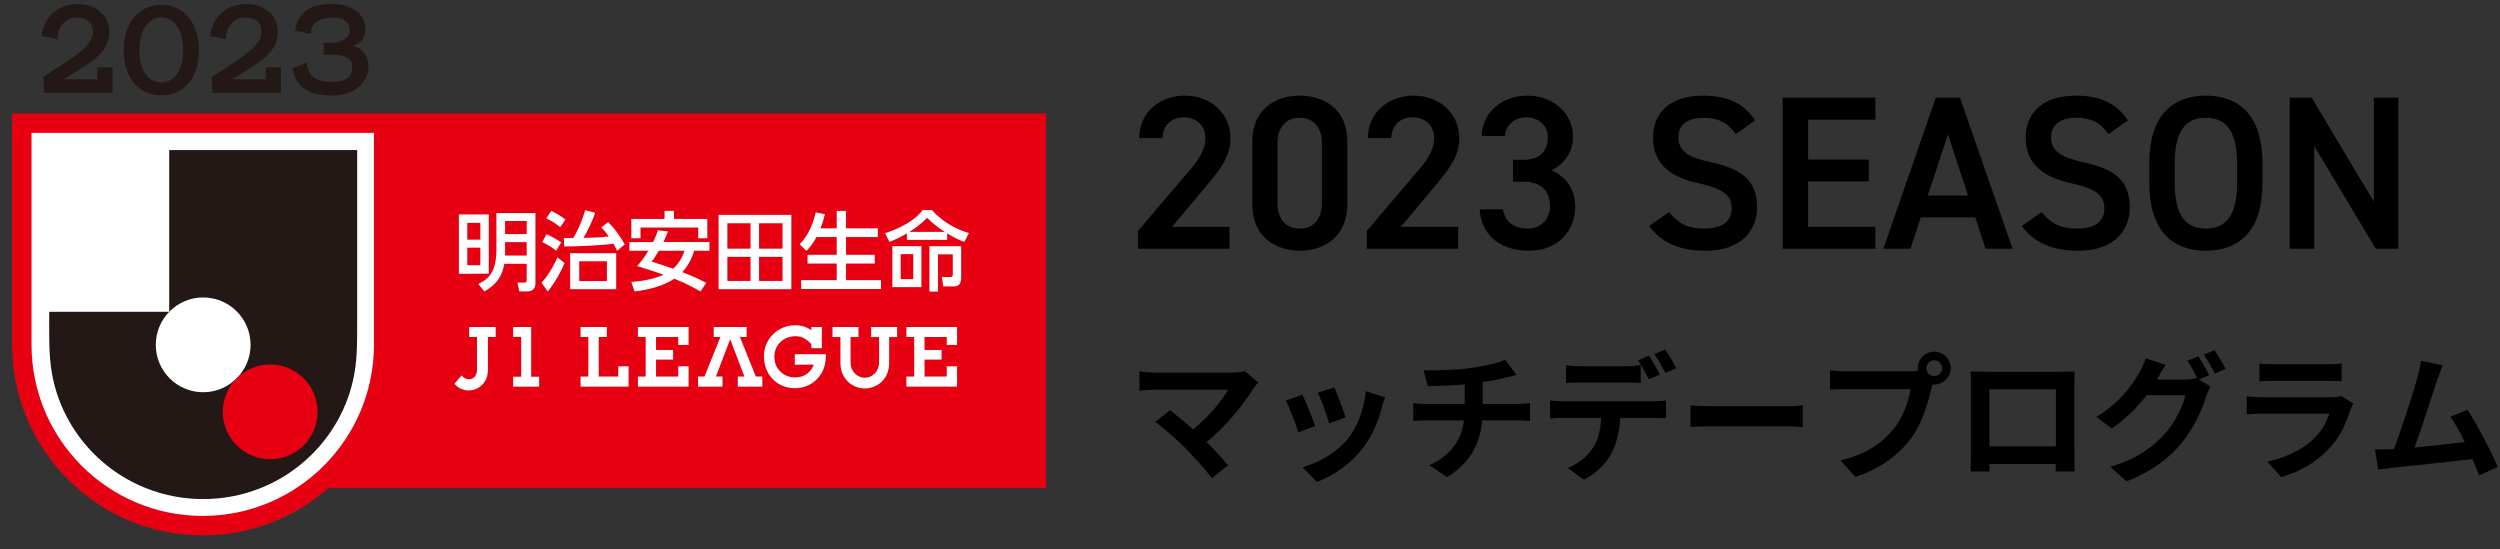 <?xml version="1.0" encoding="UTF-8"?>
<svg id="_レイヤー_1" data-name="レイヤー 1" xmlns="http://www.w3.org/2000/svg" viewBox="0 0 264 58">
  <rect x="0" y="0" width="264" height="58" fill="#333333" stroke="none"/>
  <defs>
    <style>
      .cls-1 {
        fill: #fff;
      }

      .cls-2 {
        fill: none;
      }

      .cls-3 {
        fill: #e60012;
      }

      .cls-4 {
        fill: #231815;
      }
    </style>
  </defs>
  <g>
    <path d="m132.38,40.991c-1.047,1.701-2.908,4.028-4.958,5.686.829.829,1.687,1.774,2.254,2.458l-1.701,1.353c-.611-.814-1.833-2.181-2.777-3.141-.844-.858-2.327-2.167-3.199-2.792l1.541-1.236c.582.436,1.541,1.221,2.458,2.021,1.643-1.309,3.01-2.996,3.693-4.188h-7.692c-.582,0-1.367.073-1.673.102v-2.036c.378.058,1.178.131,1.673.131h8.07c.553,0,1.047-.058,1.353-.16l1.454,1.192c-.204.232-.378.421-.495.611Z"/>
    <path d="m138.881,44.989l-1.774.669c-.247-.785-.974-2.719-1.323-3.359l1.745-.625c.363.742,1.062,2.501,1.353,3.315Zm7.038-1.963c-.378,1.469-.989,2.981-1.978,4.261-1.353,1.745-3.17,2.966-4.871,3.606l-1.527-1.556c1.6-.422,3.621-1.527,4.828-3.039.988-1.236,1.687-3.17,1.861-4.988l2.035.654c-.174.465-.262.771-.349,1.062Zm-3.824,1.062l-1.745.611c-.175-.712-.814-2.472-1.178-3.229l1.73-.567c.276.625.988,2.516,1.192,3.185Z"/>
    <path d="m155.285,38.868c1.454-.204,2.938-.538,3.664-.873l1.192,1.6c-.494.116-.872.218-1.119.276-.713.189-1.57.349-2.443.48v2.312h3.665c.319,0,1.003-.058,1.323-.087v1.876c-.393-.029-.888-.059-1.28-.059h-3.766c-.219,2.443-1.266,4.508-3.723,5.991l-1.847-1.265c2.21-1.018,3.373-2.574,3.649-4.726h-3.999c-.45,0-.988.029-1.367.059v-1.876c.394.043.888.087,1.338.087h4.102v-2.064c-1.396.116-2.923.16-3.897.189l-.451-1.687c1.105.029,3.359,0,4.959-.232Z"/>
    <path d="m165.087,42.372h9.524c.306,0,.945-.029,1.323-.087v1.891c-.363-.029-.916-.044-1.323-.044h-3.505c-.087,1.498-.407,2.719-.931,3.737-.509,1.018-1.628,2.138-2.923,2.792l-1.701-1.236c1.032-.393,2.051-1.222,2.632-2.08.597-.901.844-1.992.902-3.214h-3.999c-.422,0-.989.029-1.396.058v-1.905c.437.058.945.087,1.396.087Zm1.847-3.694h4.755c.494,0,1.076-.043,1.57-.116v1.876c-.494-.029-1.062-.043-1.57-.043h-4.755c-.495,0-1.12.014-1.557.043v-1.876c.466.073,1.062.116,1.557.116Zm8.347.873l-1.163.509c-.306-.596-.757-1.469-1.149-2.021l1.164-.48c.363.538.872,1.454,1.148,1.992Zm1.745-.669l-1.163.509c-.306-.611-.771-1.454-1.164-2.007l1.149-.48c.378.553.916,1.469,1.178,1.978Z"/>
    <path d="m180.864,42.895h7.81c.683,0,1.323-.058,1.701-.087v2.283c-.35-.015-1.091-.073-1.701-.073h-7.81c-.828,0-1.803.029-2.341.073v-2.283c.523.044,1.585.087,2.341.087Z"/>
    <path d="m204.262,37.137c.945,0,1.73.785,1.73,1.745,0,.945-.785,1.73-1.73,1.73-.059,0-.131,0-.189-.014-.044.16-.072.305-.116.436-.334,1.425-.96,3.679-2.182,5.293-1.309,1.745-3.257,3.185-5.846,4.028l-1.585-1.745c2.88-.669,4.522-1.934,5.7-3.417.96-1.207,1.513-2.85,1.702-4.101h-6.763c-.668,0-1.366.029-1.729.058v-2.05c.421.058,1.25.116,1.729.116h6.733c.203,0,.523-.014.829-.058-.015-.087-.029-.174-.029-.276,0-.959.785-1.745,1.745-1.745Zm0,2.574c.45,0,.828-.378.828-.829,0-.465-.378-.843-.828-.843-.466,0-.844.378-.844.843,0,.451.378.829.844.829Z"/>
    <path d="m209.643,39.26h7.997c.364,0,.917,0,1.44-.029-.029.437-.029.974-.029,1.411v7.125c0,.567.029,1.963.029,2.021h-2.007c0-.029.015-.363.015-.785h-7.01c.015.407.015.742.015.785h-2.007c0-.073.044-1.338.044-2.036v-7.111c0-.407,0-1.003-.029-1.411.597.015,1.149.029,1.542.029Zm.436,7.881h7.024v-6.035h-7.024v6.035Z"/>
    <path d="m233.288,39.623l-1.076.451,1.236.756c-.16.276-.363.684-.479,1.047-.393,1.294-1.222,3.229-2.545,4.842-1.382,1.702-3.127,3.025-5.86,4.115l-1.716-1.541c2.966-.887,4.58-2.152,5.86-3.606.988-1.12,1.832-2.879,2.064-3.956h-4.086c-.975,1.265-2.239,2.545-3.68,3.519l-1.628-1.221c2.545-1.542,3.824-3.432,4.537-4.683.218-.349.523-1.018.654-1.512l2.138.698c-.35.509-.728,1.163-.888,1.483-.015.029-.029.044-.043.073h2.908c.45,0,.945-.073,1.265-.174l.102.058c-.29-.582-.697-1.353-1.062-1.876l1.149-.465c.363.523.887,1.454,1.148,1.992Zm1.745-.669l-1.148.495c-.306-.611-.771-1.454-1.178-2.007l1.148-.465c.378.538.916,1.469,1.178,1.978Z"/>
    <path d="m248.222,43.215c-.437,1.411-1.062,2.821-2.152,4.028-1.469,1.628-3.33,2.617-5.191,3.141l-1.439-1.643c2.182-.451,3.927-1.411,5.031-2.545.786-.8,1.236-1.701,1.498-2.516h-7.023c-.349,0-1.076.015-1.687.073v-1.89c.61.043,1.235.087,1.687.087h7.198c.465,0,.857-.058,1.062-.146l1.294.8c-.102.189-.218.451-.276.611Zm-8.114-4.755h5.599c.451,0,1.163-.015,1.57-.073v1.876c-.393-.029-1.076-.044-1.6-.044h-5.569c-.465,0-1.091.015-1.512.044v-1.876c.407.058,1.018.073,1.512.073Z"/>
    <path d="m257.34,40.191c-.466,1.425-1.644,5.119-2.37,7.067,1.773-.174,3.839-.407,5.308-.582-.509-1.047-1.047-2.021-1.527-2.661l1.818-.742c1.032,1.571,2.516,4.421,3.185,6.049l-1.963.873c-.189-.494-.422-1.09-.698-1.716-2.356.276-6.762.742-8.595.931-.363.043-.901.116-1.366.174l-.335-2.123c.494,0,1.12,0,1.6-.014.116,0,.262-.015.393-.015.844-2.152,2.094-6.137,2.516-7.649.204-.742.291-1.192.35-1.687l2.312.48c-.188.436-.407.974-.625,1.614Z"/>
  </g>
  <g>
    <path d="m129.83,26.268h-9.646v-1.897l5.482-6.431c1.041-1.203,1.619-2.244,1.619-3.354,0-1.458-1.087-2.198-2.267-2.198-1.249,0-2.198.763-2.268,2.198h-2.452c0-2.707,2.175-4.488,4.812-4.488,2.729,0,4.835,1.851,4.835,4.534,0,2.013-1.388,3.585-2.405,4.812l-3.771,4.511h6.061v2.313Z"/>
    <path d="m137.257,26.476c-2.66,0-5.02-1.573-5.02-4.881v-6.593c0-3.4,2.359-4.904,5.02-4.904s5.021,1.503,5.021,4.881v6.616c0,3.308-2.36,4.881-5.021,4.881Zm0-14.041c-1.457,0-2.359.995-2.359,2.707v6.292c0,1.711.902,2.706,2.359,2.706,1.435,0,2.337-.995,2.337-2.706v-6.292c0-1.712-.902-2.707-2.337-2.707Z"/>
    <path d="m153.986,26.268h-9.646v-1.897l5.482-6.431c1.041-1.203,1.619-2.244,1.619-3.354,0-1.458-1.087-2.198-2.267-2.198-1.249,0-2.198.763-2.268,2.198h-2.452c0-2.707,2.175-4.488,4.812-4.488,2.729,0,4.835,1.851,4.835,4.534,0,2.013-1.388,3.585-2.405,4.812l-3.771,4.511h6.061v2.313Z"/>
    <path d="m159.772,16.876h1.11c1.665,0,2.567-.879,2.567-2.383,0-1.157-.902-2.105-2.267-2.105-1.296,0-2.151.856-2.268,1.966h-2.452c.069-2.568,2.244-4.256,4.812-4.256,2.799,0,4.835,1.92,4.835,4.326,0,1.735-1.018,2.938-2.267,3.562,1.457.647,2.498,1.897,2.498,3.863,0,2.521-1.805,4.626-4.881,4.626-3.238,0-5.066-1.851-5.205-4.372h2.452c.185,1.156.995,2.035,2.637,2.035,1.389,0,2.337-1.018,2.337-2.359,0-1.619-.948-2.591-2.799-2.591h-1.11v-2.313Z"/>
    <path d="m183.301,14.17c-.786-1.087-1.643-1.735-3.446-1.735-1.643,0-2.614.74-2.614,2.082,0,1.527,1.203,2.128,3.424,2.614,3.215.694,4.881,1.897,4.881,4.765,0,2.383-1.597,4.58-5.437,4.58-2.729,0-4.649-.833-5.968-2.614l2.104-1.458c.949,1.134,1.897,1.735,3.725,1.735,2.197,0,2.892-.971,2.892-2.128,0-1.272-.717-2.059-3.493-2.66-3.076-.648-4.812-2.128-4.812-4.835,0-2.405,1.573-4.418,5.32-4.418,2.545,0,4.326.856,5.46,2.614l-2.036,1.458Z"/>
    <path d="m198.04,10.307v2.336h-7.102v4.21h6.407v2.313h-6.407v4.789h7.102v2.313h-9.785v-15.961h9.785Z"/>
    <path d="m198.875,26.268l5.552-15.961h2.545l5.552,15.961h-2.846l-1.087-3.308h-5.76l-1.087,3.308h-2.869Zm4.696-5.621h4.256l-2.128-6.454-2.128,6.454Z"/>
    <path d="m222.658,14.17c-.786-1.087-1.643-1.735-3.446-1.735-1.643,0-2.614.74-2.614,2.082,0,1.527,1.203,2.128,3.424,2.614,3.215.694,4.881,1.897,4.881,4.765,0,2.383-1.597,4.58-5.437,4.58-2.729,0-4.649-.833-5.968-2.614l2.104-1.458c.949,1.134,1.897,1.735,3.725,1.735,2.197,0,2.892-.971,2.892-2.128,0-1.272-.717-2.059-3.493-2.66-3.076-.648-4.812-2.128-4.812-4.835,0-2.405,1.573-4.418,5.32-4.418,2.545,0,4.326.856,5.46,2.614l-2.036,1.458Z"/>
    <path d="m232.931,26.476c-3.562,0-5.968-2.151-5.968-7.171v-2.036c0-5.02,2.405-7.171,5.968-7.171,3.586,0,5.991,2.151,5.991,7.171v2.036c0,5.02-2.405,7.171-5.991,7.171Zm-3.284-7.171c0,3.447,1.156,4.834,3.284,4.834s3.309-1.388,3.309-4.834v-2.036c0-3.447-1.18-4.834-3.309-4.834s-3.284,1.388-3.284,4.834v2.036Z"/>
    <path d="m253.268,10.307v15.961h-2.383l-6.5-10.849v10.849h-2.591v-15.961h2.313l6.569,10.988v-10.988h2.591Z"/>
  </g>
  <g>
    <g>
      <g>
        <path class="cls-2" d="m111.498,10.945H.246v25.457c0,11.67,9.493,21.164,21.161,21.164,4.992,0,9.817-1.769,13.632-4.988h76.458V10.945h0Z"/>
        <path class="cls-3" d="m1.274,11.973v24.429c0,11.103,9.031,20.136,20.133,20.136,5.07,0,9.708-1.884,13.252-4.988h75.812V11.973H1.274Z"/>
        <path class="cls-1" d="m39.488,36.401c0,9.985-8.097,18.081-18.081,18.081S3.329,46.387,3.329,36.401V14.028h36.159v22.374Z"/>
        <g>
          <path class="cls-4" d="m5.195,33.767v-.839h12.673V15.85h19.85v17.917c0,.935.005,1.869-.023,2.804-.028.937-.099,1.864-.256,2.79-.316,1.857-.96,3.618-1.903,5.247-2.908,5.025-8.276,8.105-14.08,8.091-5.803.014-11.172-3.066-14.08-8.091-.943-1.629-1.587-3.389-1.903-5.247-.158-.926-.228-1.853-.256-2.79-.028-.935-.023-1.869-.023-2.804Z"/>
          <circle class="cls-1" cx="21.456" cy="36.415" r="5.004"/>
          <circle class="cls-3" cx="28.533" cy="43.491" r="5.004"/>
        </g>
      </g>
      <path class="cls-1" d="m50.726,23.538v1.771h-1.38v-1.771h1.38Zm-2.267-.89v6.27l3.156-.017v-6.253h-3.156Zm2.267,3.509v1.848h-1.38v-1.848h1.38Zm1.694-3.661v3.769c0,2.371-.707,3.148-1.912,3.722l.635.786c1.519-.833,1.934-1.911,2.115-2.919h2.361v1.661c0,.281-.05.325-.286.325h-.69l.199.934h.882c.19,0,.819-.098.819-.786v-7.491h-4.122Zm3.199.841v1.38h-2.281v-1.38h2.281Zm0,2.231v1.414h-2.281v-1.414h2.281Zm8.47,2.024v2.088h-2.921v-2.088h2.921Zm-3.882-.856v3.803h4.862v-3.803h-4.862Zm-.672-1.594l.054.89c1.188,0,4.306-.127,5.189-.307.214.376.296.569.39.761l.809-.681c-.502-.918-1.145-1.749-1.753-2.356l-.718.561c.263.28.5.553.778.952-.756.119-1.621.137-2.671.155.326-.5.907-1.652,1.232-2.649l-1.048-.273c-.169.553-.547,1.752-1.254,2.936l-1.007.01Zm-1.849-2.086c.625.309.906.489,1.472.934l.557-.816c-.783-.58-1.234-.779-1.512-.894l-.517.776Zm-.427,2.503c.619.309.927.507,1.466.908l.545-.875c-.371-.242-.912-.576-1.558-.857l-.453.824Zm1.613,1.616c-.161.362-.797,1.742-1.685,2.677l.653.932c.834-1.007,1.488-2.301,1.777-3.003l-.744-.605Zm13.41-.699c-.127.39-.413,1.186-1.196,1.902-.733-.261-1.481-.505-2.269-.752.218-.281.381-.498.761-1.15h2.704Zm-2.803-2.159c-.109.32-.219.644-.508,1.242h-2.511v.917h2.013c-.464.79-.934,1.333-1.192,1.625,1.157.342,1.991.623,2.806.915-.804.341-1.815.633-3.42.76l.334.997c1.488-.17,2.96-.533,4.21-1.339,1.523.614,2.332,1.094,2.751,1.349l.628-.909c-.429-.225-1.212-.634-2.544-1.14.625-.661,1.006-1.416,1.262-2.258h1.609v-.917h-4.855c.304-.663.389-.877.479-1.114l-1.063-.128Zm-2.811.843h.971v-1.134h6.095v1.134h.959v-2.041h-3.528v-.851h-.988v.851h-3.509v2.041Zm12.588-1.586v2.686h-2.445v-2.686h2.445Zm-3.373,6.963h7.685v-7.844h-7.685v7.844Zm3.373-3.415v2.545h-2.445v-2.545h2.445Zm3.379-3.548v2.686h-2.479v-2.686h2.479Zm0,3.548v2.545h-2.479v-2.545h2.479Zm3.587-2.088c-.466.852-.817,1.213-1.071,1.457l-.707-.697c.806-.826,1.348-1.884,1.695-3.365l.969.184c-.074.306-.191.798-.466,1.502h1.717v-1.847h.982v1.847h3.359v.919h-3.359v1.872h3.034v.923h-3.034v1.755h3.694v.933h-8.431v-.933h3.755v-1.755h-3.082v-.923h3.082v-1.872h-2.137Zm10.217,1.803v2.641h-1.326v-2.641h1.326Zm-2.205-.843v4.325h3.066v-4.325h-3.066Zm1.533-.661h4.254v-.684c.927.558,1.465.776,1.812.899l.486-.939c-1.403-.419-2.764-1.154-3.924-2.433h-.95c-.427.527-1.279,1.543-3.98,2.451l.46.921c.466-.187,1.087-.45,1.843-.899v.684Zm.287-.851v-.02c.518-.32,1.053-.661,1.853-1.466.409.423.96.922,1.829,1.466v.02h-3.682Zm2.096,1.513v4.796h.905v-3.937h1.557v2.156c0,.181-.094.249-.315.249h-.832l.139.981h1.14c.756,0,.756-.658.756-.981v-3.264h-3.349Z"/>
      <g>
        <g>
          <path class="cls-1" d="m48.739,39.644l-.75.884c1.178,1.4,3.534.612,3.534-1.428v-3.51h.82v-1.059h-2.799v1.059h.825v3.471c.007,1.021-1.044,1.312-1.631.583Z"/>
          <g>
            <polygon class="cls-1" points="69.279 37.974 69.279 39.765 71.621 39.765 71.621 38.682 72.716 38.682 72.716 40.829 67.366 40.829 67.366 39.765 68.184 39.765 68.184 35.59 67.366 35.59 67.366 34.531 72.716 34.531 72.716 36.422 71.621 36.422 71.621 35.59 69.279 35.59 69.279 36.957 71.081 36.957 71.081 37.974 69.279 37.974"/>
            <path class="cls-1" d="m85.679,36.348c-.455-.498-.95-.843-1.665-.843-1.254,0-2.239.886-2.239,2.166s.955,2.187,2.211,2.187c.941,0,1.657-.535,1.946-1.35h-2.001v-1.102h3.28c.001.1.003.152.003.201-.002,2.077-1.534,3.389-3.251,3.389-1.996,0-3.294-1.512-3.294-3.389,0-1.828,1.5-3.261,3.294-3.261.666,0,1.222.172,1.716.528v-.343h1.11v2.236h-1.11v-.419Z"/>
            <polygon class="cls-1" points="78.842 34.531 78.842 35.59 78.139 35.59 79.818 39.765 80.501 39.765 80.501 40.829 77.912 40.829 77.912 39.765 78.611 39.765 77.107 35.824 75.6 39.765 76.296 39.765 76.296 40.829 73.71 40.829 73.71 39.765 74.394 39.765 76.075 35.59 75.368 35.59 75.368 34.531 78.842 34.531"/>
            <path class="cls-1" d="m91.323,41.021c-1.286,0-2.572-.981-2.572-2.696v-2.734h-.837v-1.059h2.74v1.059h-.839v2.678c0,.894.643,1.616,1.508,1.616s1.509-.723,1.509-1.616v-2.678h-.836v-1.059h2.738v1.059h-.839v2.734c0,1.745-1.284,2.696-2.573,2.696Z"/>
            <polygon class="cls-1" points="97.63 37.974 97.63 39.765 99.977 39.765 99.977 38.682 101.066 38.682 101.066 40.829 95.716 40.829 95.716 39.765 96.538 39.765 96.538 35.59 95.716 35.59 95.716 34.531 101.066 34.531 101.066 36.422 99.977 36.422 99.977 35.59 97.63 35.59 97.63 36.957 99.43 36.957 99.43 37.974 97.63 37.974"/>
            <polygon class="cls-1" points="64.079 34.531 61.31 34.531 61.31 35.59 62.13 35.59 62.13 39.765 61.31 39.765 61.31 40.829 66.38 40.829 66.38 38.682 65.289 38.682 65.289 39.765 63.222 39.765 63.222 35.59 64.079 35.59 64.079 34.531"/>
          </g>
        </g>
        <polygon class="cls-1" points="54.189 34.531 54.189 35.583 55.035 35.583 55.035 39.783 54.189 39.784 54.189 40.829 56.937 40.829 56.937 39.784 56.092 39.783 56.092 34.531 54.189 34.531"/>
      </g>
    </g>
    <g>
      <path class="cls-4" d="m11.879,9.809h-7.22l-.103-1.699c1.972-1.231,3.261-2.095,3.867-2.593.927-.761,1.391-1.46,1.391-2.094,0-1.045-.595-1.567-1.787-1.567-.468,0-.884.166-1.245.498-.449.42-.694,1.016-.733,1.787l-1.656-.351c.117-1.016.525-1.828,1.224-2.439.698-.61,1.564-.915,2.6-.915.967,0,1.762.269,2.387.806.625.537.938,1.24.938,2.109,0,.742-.22,1.402-.66,1.977-.351.469-.922.972-1.713,1.509-.82.518-1.636,1.03-2.446,1.538h3.559v-1.259h1.596v2.695Z"/>
      <path class="cls-4" d="m21.005,5.283c0,1.494-.366,2.664-1.098,3.508-.733.845-1.69,1.267-2.871,1.267s-2.129-.415-2.841-1.245c-.752-.859-1.128-2.036-1.128-3.53,0-1.445.371-2.602,1.113-3.471.742-.869,1.693-1.303,2.856-1.303,1.172,0,2.126.434,2.864,1.303.737.869,1.105,2.026,1.105,3.471Zm-1.655,0c0-1.005-.206-1.828-.617-2.468s-.98-.959-1.704-.959c-.715,0-1.278.32-1.69.959s-.617,1.463-.617,2.468c0,1.035.204,1.863.61,2.483.406.62.972.93,1.697.93s1.293-.31,1.704-.93c.412-.62.617-1.448.617-2.483Z"/>
      <path class="cls-4" d="m29.675,9.809h-7.22l-.103-1.699c1.972-1.231,3.261-2.095,3.867-2.593.927-.761,1.391-1.46,1.391-2.094,0-1.045-.595-1.567-1.787-1.567-.468,0-.884.166-1.245.498-.449.42-.694,1.016-.733,1.787l-1.656-.351c.117-1.016.525-1.828,1.224-2.439.698-.61,1.564-.915,2.6-.915.967,0,1.762.269,2.387.806.625.537.938,1.24.938,2.109,0,.742-.22,1.402-.66,1.977-.351.469-.922.972-1.713,1.509-.82.518-1.636,1.03-2.446,1.538h3.559v-1.259h1.596v2.695Z"/>
      <path class="cls-4" d="m38.903,7.128c0,.635-.249,1.225-.747,1.772-.703.791-1.763,1.186-3.178,1.186-1.435,0-2.495-.327-3.178-.981-.459-.43-.767-1.059-.923-1.889l1.523-.6c.078,1.347.903,2.021,2.475,2.021.713,0,1.235-.083,1.567-.249.508-.244.762-.698.762-1.362,0-.84-.752-1.26-2.255-1.26-.284,0-.542.015-.776.044v-1.303h1.001c.344,0,.687-.088,1.031-.264.481-.244.722-.586.722-1.025,0-.908-.607-1.362-1.821-1.362-.568,0-1.048.103-1.439.308-.568.293-.857.772-.867,1.436l-1.645-.352c.147-1.035.63-1.806,1.451-2.314.537-.332,1.343-.498,2.417-.498h.263c.84,0,1.577.215,2.212.644.722.498,1.083,1.167,1.083,2.007,0,.899-.444,1.484-1.333,1.758,1.104.293,1.656,1.054,1.656,2.285Z"/>
    </g>
  </g>
</svg>